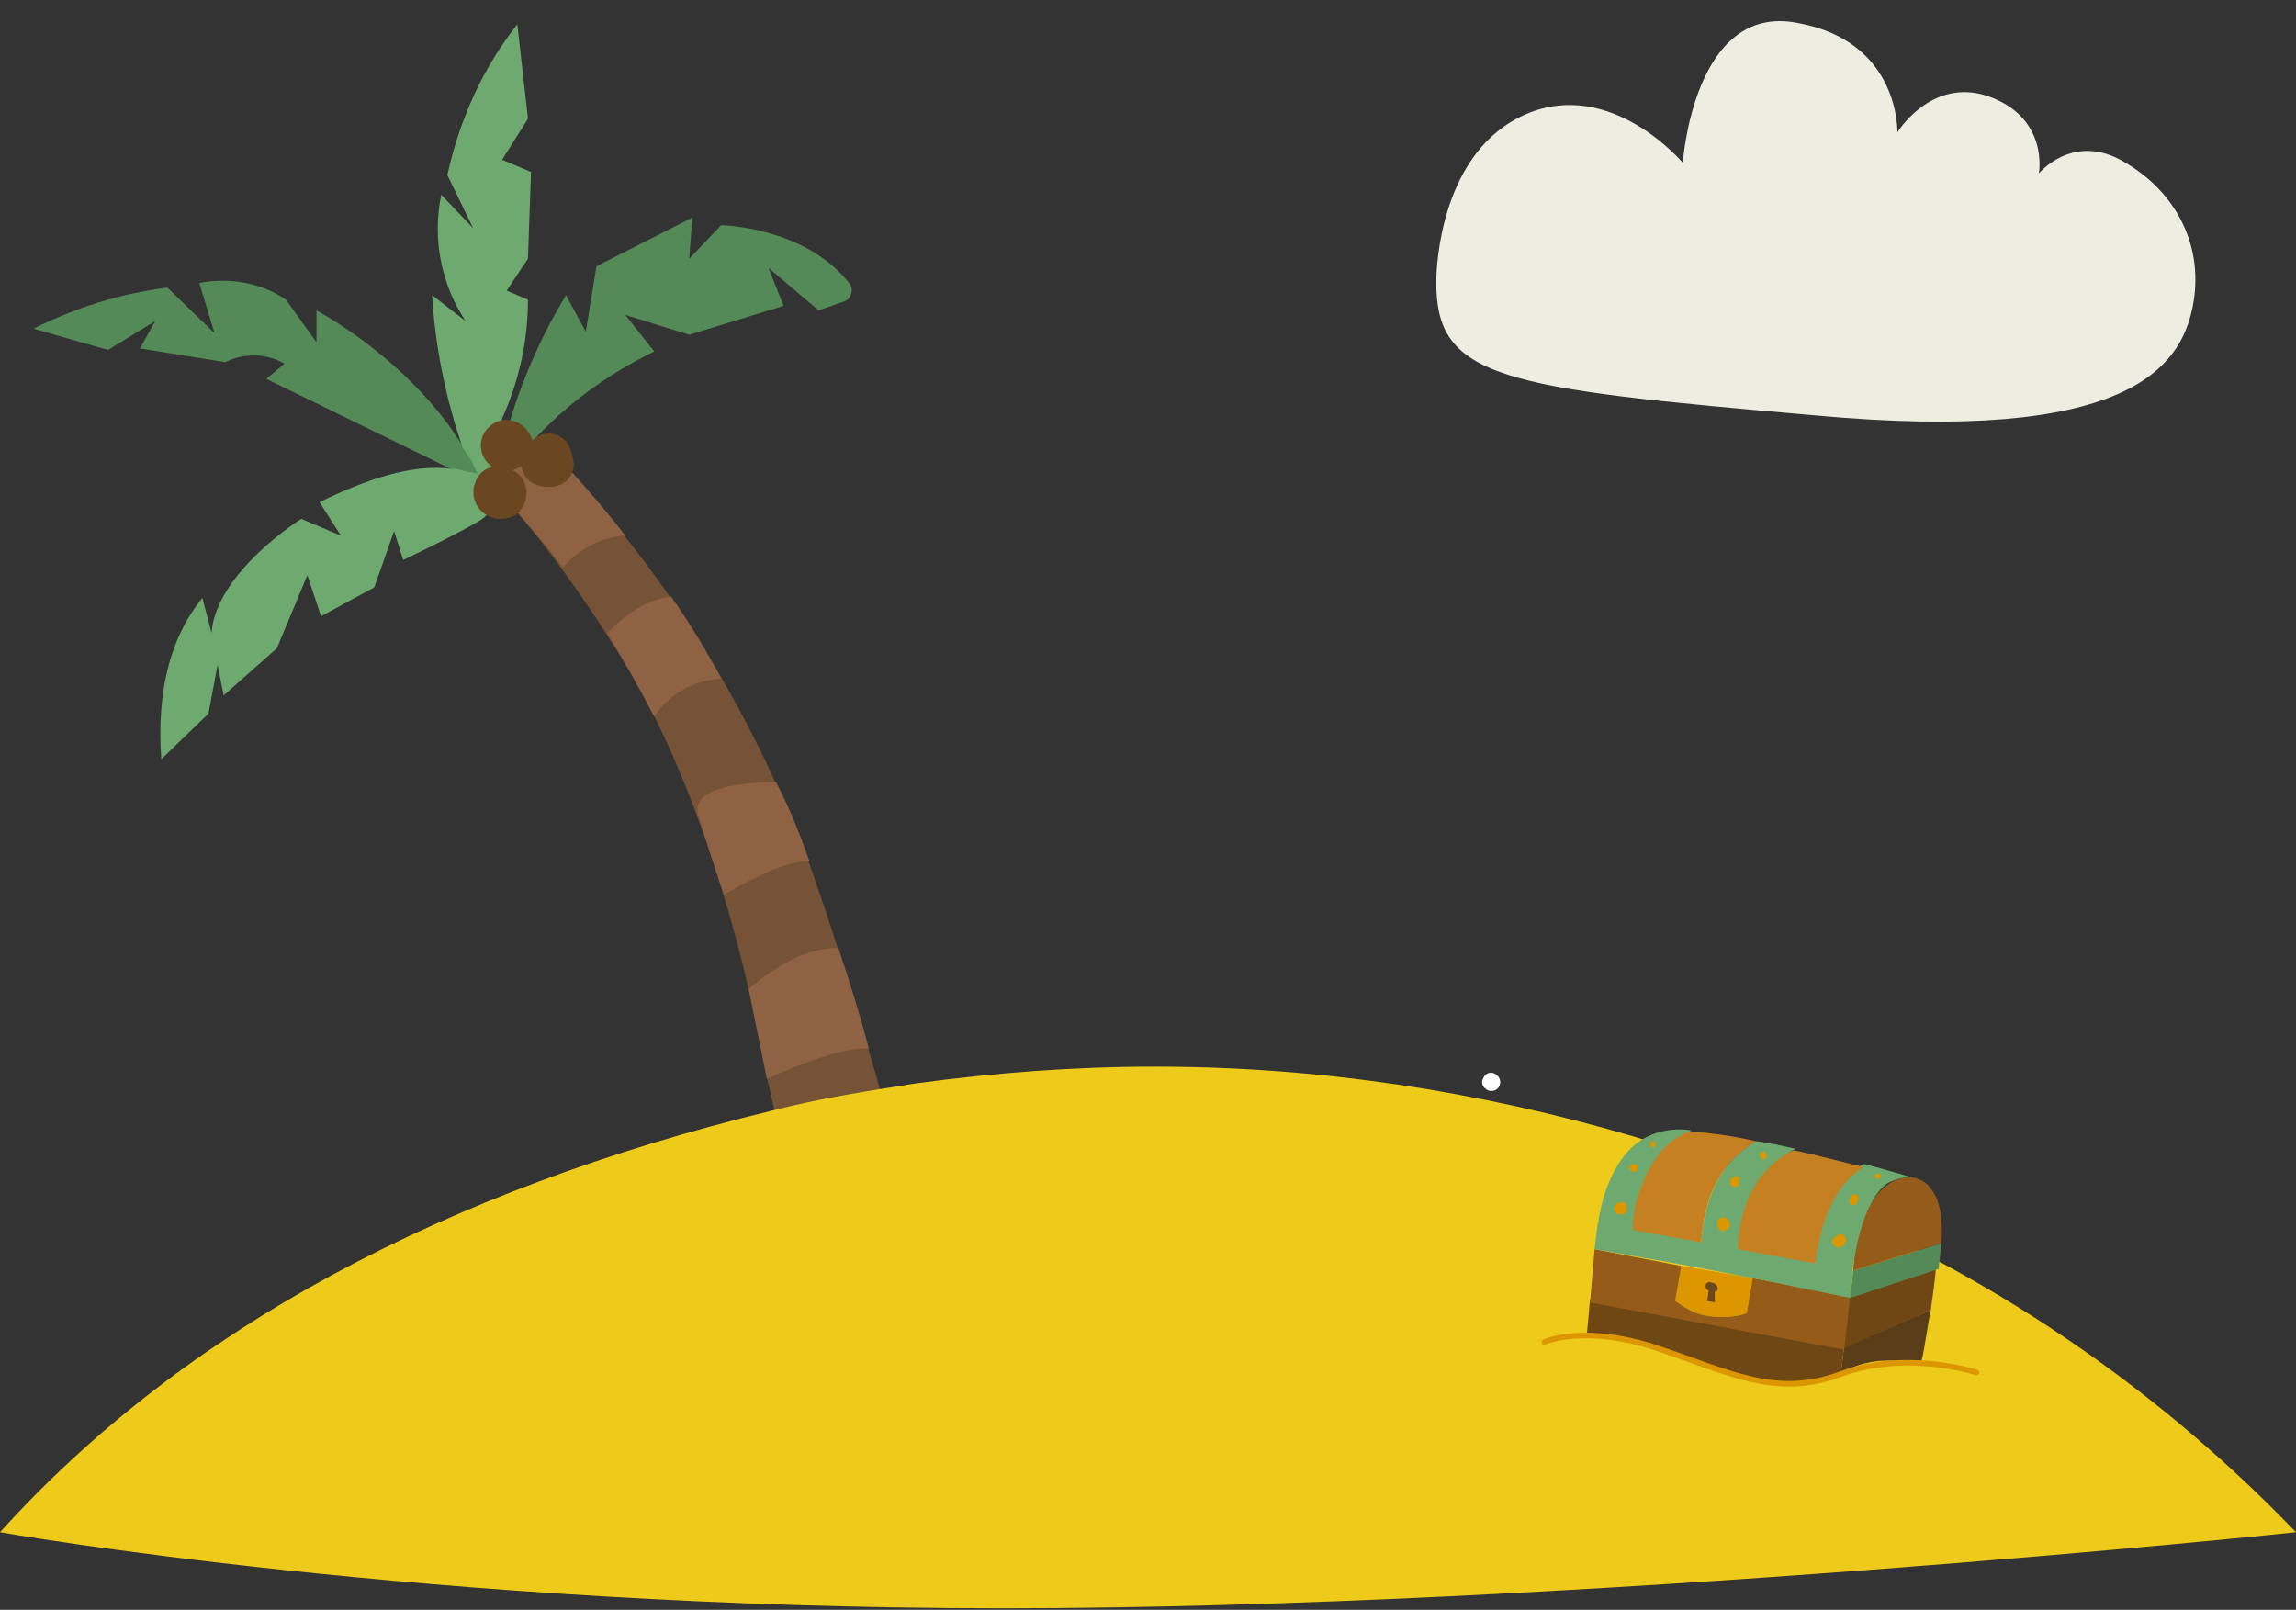 <?xml version="1.0" encoding="utf-8"?>
<!-- Generator: Adobe Illustrator 26.2.1, SVG Export Plug-In . SVG Version: 6.00 Build 0)  -->
<svg version="1.1" id="Capa_1" xmlns="http://www.w3.org/2000/svg" xmlns:xlink="http://www.w3.org/1999/xlink" x="0px" y="0px"
	 viewBox="0 0 150.9 105.8" style="enable-background:new 0 0 150.9 105.8;" xml:space="preserve">
<rect x="0" y="0" width="150.9" height="105.8" fill="#333333" stroke="none"/>
<style type="text/css">
	.st0{fill:#538A58;}
	.st1{fill:#6EAA6F;}
	.st2{fill:#765236;}
	.st3{fill:#8E6243;}
	.st4{fill:#6A4720;}
	.st5{fill:#EECA1A;}
	.st6{fill:#FFFFFF;}
	.st7{fill:#593D19;}
	.st8{fill:#6F4714;}
	.st9{fill:#945B19;}
	.st10{fill:#DB9600;}
	.st11{fill:#C58021;}
	.st12{fill:none;stroke:#DB9600;stroke-width:0.366;stroke-linecap:round;}
	.st13{fill-rule:evenodd;clip-rule:evenodd;fill:#EDEDE2;}
</style>
<g>
	<path class="st0" d="M20.8,20.4c0,0,6.1,3.2,9.6,8.9c0.2,0.3,1.4,2,1.6,2.3L30.8,31c-0.4-0.1-0.8-0.1-1.2-0.2l-12.1-5.9l1.2-1
		c-1.2-0.7-2.7-0.7-3.9-0.1l-5.6-0.9l1-1.8L7.1,23l-4.9-1.4c2.8-1.4,5.7-2.3,8.8-2.7l3.1,3l-1-3.3c2-0.4,4.1,0,5.7,1.1l2,2.8
		L20.8,20.4z"/>
	<path class="st1" d="M31,30.3c-0.2-0.3-0.4-0.6-0.6-0.9c-1.1-3.2-1.8-6.6-2-10l2.2,1.7c-1.6-2.4-2.2-5.4-1.6-8.3l2.1,2.2l-1.7-3.5
		c0.8-3.6,2.3-7,4.6-9.9l0.7,6.2L33,10.5l1.9,0.8L34.7,17l-1.4,2.1l1.4,0.6c0,2.7-0.6,5.4-1.7,7.8L32.1,32
		C31.8,32.1,31,30.3,31,30.3"/>
	<path class="st0" d="M34.9,29.1L34.9,29.1c-0.3-0.4-1.5-0.7-1.6-0.7c0.9-3.2,2.2-6.2,3.9-9l1.3,2.4l0.7-4.3l6.3-3.2l-0.2,2.7
		l2.1-2.2c0,0,5.5,0.1,8.4,3.8c0.3,0.3,0.2,0.8-0.1,1.1c-0.1,0-0.1,0.1-0.2,0.1l-1.7,0.6l-3.3-2.8l1,2.5L45.3,22l-4.2-1.3l1.9,2.4
		C39.9,24.6,37.2,26.6,34.9,29.1"/>
	<path class="st1" d="M31.7,34.1c-1.2,0.8-5.2,2.7-5.2,2.7l-0.6-1.9l-1.3,3.7l-3.5,1.9l-0.9-2.7l-2,4.8l-3.5,3.1l-0.4-2l-0.6,3.2
		l-3.1,3c-0.3-4.3,0.5-7.9,2.7-10.6l0.6,2.3c0.3-4,5.9-7.5,5.9-7.5l2.6,1.1L21,33c3.1-1.5,6-2.5,8.6-2.2c0.4,0,0.8,0.1,1.2,0.2
		l0.9,0.2C32.1,31.4,33.2,33,31.7,34.1"/>
	<path class="st2" d="M41.5,44.3c-0.3-0.5-5-8.4-9.3-12.5c0-3,2.1-4.5,5.2-0.8C43,37,47.6,44,51,51.5c2.6,4.9,6.7,19.6,7,20.7
		c-2.4,0.3-4.7,0.7-7,1.2l-0.6-2.6C50.4,70.9,48,55.4,41.5,44.3"/>
	<path class="st3" d="M41.1,35.2c-1.6,0.1-3.1,0.9-4.1,2.1l0,0c-1-1.4-3.8-4.6-5-5.9c0.2-0.3,3.7-2.3,3.7-2.4
		C37.6,31,39.4,33,41.1,35.2"/>
	<path class="st4" d="M34,31.1c0.4,0.3,0.6,0.8,0.6,1.3c0,0.4-0.1,0.7-0.3,1c-0.3,0.5-0.8,0.7-1.4,0.7c-0.2,0-0.4,0-0.6-0.1
		c-0.9-0.3-1.4-1.3-1.1-2.2c0.1-0.3,0.2-0.5,0.4-0.7c0.3-0.3,0.6-0.4,1-0.4C33.1,30.7,33.6,30.8,34,31.1L34,31.1z"/>
	<path class="st4" d="M34.9,29.3c0,0.8-0.5,1.4-1.2,1.6c-0.1,0-0.2,0-0.3,0.1c0,0-0.1,0-0.1,0c-0.9,0-1.7-0.8-1.7-1.7
		c0-0.9,0.7-1.6,1.5-1.7h0.2c0.8,0,1.5,0.6,1.7,1.4C34.9,29.1,34.9,29.2,34.9,29.3"/>
	<path class="st3" d="M57.1,68.9c-2.2-0.1-6.7,2-6.7,2L49.2,65c2-1.7,3.9-2.7,5.9-2.7C55.8,64.4,56.5,66.6,57.1,68.9"/>
	<path class="st3" d="M53.2,56.6c-1.9-0.1-5.6,2.2-5.6,2.2c-0.6-1.6-1.1-3.3-1.7-5.2s3.1-2.2,5.1-2.2C51.9,53.1,52.6,54.9,53.2,56.6
		"/>
	<path class="st3" d="M47.4,44.6c-1.8,0.1-3.4,1-4.4,2.5c-1-1.9-2-3.7-3.1-5.5c1.4-1.4,2.7-2.2,4.2-2.4
		C45.3,40.9,46.4,42.7,47.4,44.6"/>
	<path class="st4" d="M37.7,30.3c0.1,0.9-0.5,1.6-1.4,1.7c-0.1,0-0.2,0-0.3,0c-0.8,0-1.5-0.4-1.7-1.2c-0.4-1.4,1.5-3.2,2.9-1.8
		C37.5,29.4,37.6,29.9,37.7,30.3"/>
</g>
<g id="Capa_2_00000142864837474885964660000002825555737725580214_">
	<g id="Capa_1-2">
		<path class="st5" d="M150.9,100.7c-9.8-10.2-21.7-18-34.7-22.9c-2.9-1-5.8-2.2-8.8-3.1c-10.2-3-20.8-4.6-31.5-4.6
			c-5.3,0-10.5,0.4-15.7,1.1c-3.2,0.5-6.4,1-9.5,1.8C29.3,78.2,12.1,87.3,0,100.7c0,0,28.2,5,65.9,5S150.9,100.7,150.9,100.7z"/>
		<path class="st6" d="M98,70.5c0.3,0,0.6,0.3,0.6,0.6c0,0.3-0.2,0.6-0.6,0.6c-0.3,0-0.6-0.3-0.6-0.6c0,0,0,0,0,0
			C97.5,70.7,97.7,70.5,98,70.5"/>
		<g>
			<path class="st7" d="M121.2,88.5l5.7-2.4c-0.2,0.9-0.4,2.5-0.6,3.3c-1.8,0.2-2.9-0.4-5.3,0.8L121.2,88.5L121.2,88.5z"/>
			<path class="st8" d="M126.9,86.1l-5.7,2.5l-0.1,0l0.4-3.3l0,0l5.7-1.9C127.3,83.4,126.9,86,126.9,86.1"/>
			<path class="st0" d="M127.4,83.4l-5.8,1.9l0.2-1.8l5.8-1.8C127.5,82.4,127.5,82.8,127.4,83.4"/>
			<path class="st9" d="M125.8,77.4c0.4,0.1,0.8,0.3,1,0.6c0.7,0.8,0.9,1.9,0.8,3.7l-5.8,1.8c0,0,0.1-4,2.2-5.6
				C124.5,77.5,125.2,77.3,125.8,77.4L125.8,77.4z"/>
			<path class="st1" d="M125.8,77.4c-0.6-0.1-1.3,0.1-1.8,0.4c-2.2,1.7-2.4,7.4-2.4,7.4l-2.3-2.2c0.3-2.7,1.1-5.5,3.2-6.5
				C124.5,77,125.6,77.4,125.8,77.4"/>
			<path class="st10" d="M123.4,77.1c0.1,0,0.2,0.1,0.2,0.2c0,0.1-0.1,0.2-0.2,0.2c-0.1,0-0.2-0.1-0.2-0.2
				C123.2,77.2,123.3,77.1,123.4,77.1L123.4,77.1"/>
			<path class="st8" d="M121.2,88.5l-0.2,1.7c-4.6,2.2-8.8-1.1-13.5-2c-0.6-0.1-2-0.4-3.2-0.6l0.2-2.2l7.7,1.4L121.2,88.5z"/>
			<path class="st10" d="M121.9,78.5c0.2,0,0.3,0.2,0.2,0.4c0,0.2-0.2,0.3-0.3,0.3c-0.2,0-0.3-0.2-0.2-0.4l0,0
				C121.6,78.6,121.8,78.4,121.9,78.5"/>
			<path class="st10" d="M121,81.1c0.2,0,0.4,0.3,0.3,0.5c0,0,0,0,0,0c0,0.2-0.3,0.4-0.5,0.4c0,0,0,0,0,0c-0.2,0-0.4-0.3-0.4-0.5
				l0,0C120.6,81.3,120.8,81.1,121,81.1C121,81.1,121,81.1,121,81.1"/>
			<path class="st11" d="M119.3,83.1L119.3,83.1l-5.1-0.8l-0.1,0c0.1-3.4,1.2-5.5,3.5-6.6l0.3-0.1c1.5,0.3,3.3,0.8,4.6,1.1
				C120.6,77.8,119.6,80.4,119.3,83.1"/>
			<path class="st1" d="M118,75.5L118,75.5c-2.4,1.2-3.7,3.4-3.8,6.8l0,0.1l-2.4-0.5c0.2-3.8,1.7-5.8,3.6-6.9
				C116.3,75.1,117.1,75.3,118,75.5"/>
			<path class="st10" d="M115.2,84l-0.4,2.3c-0.8,0.3-1.7,0.3-2.5,0.2c-0.8-0.1-1.5-0.5-2.2-1l0.4-2.3L115.2,84z"/>
			<path class="st10" d="M115.9,75.7c0.1,0,0.2,0.1,0.2,0.3c0,0.1-0.1,0.2-0.2,0.2c0,0,0,0,0,0c-0.1,0-0.2-0.1-0.2-0.2c0,0,0,0,0,0
				C115.6,75.8,115.7,75.7,115.9,75.7C115.9,75.7,115.9,75.7,115.9,75.7"/>
			<path class="st11" d="M110.2,74.3c1.8,0.1,3.5,0.3,5.2,0.7c-1.9,1.2-3.4,3-3.6,6.8l0,0.1l-4.7-0.7l0-0.1c0-2,0.7-3.9,2-5.5
				C109.5,75.2,109.8,74.7,110.2,74.3"/>
			<path class="st10" d="M114.1,77.3c0.2,0,0.3,0.2,0.2,0.4c0,0.2-0.1,0.3-0.3,0.3c-0.2,0-0.3-0.2-0.3-0.3c0,0,0-0.1,0-0.1
				C113.8,77.4,114,77.3,114.1,77.3"/>
			<path class="st4" d="M112.9,84.7c0,0.1-0.1,0.2-0.2,0.2c0,0,0,0,0,0l0,0.7l-0.5-0.1l0.1-0.7c-0.1,0-0.2-0.1-0.2-0.3c0,0,0,0,0,0
				c0-0.2,0.2-0.3,0.4-0.2C112.7,84.3,112.9,84.5,112.9,84.7"/>
			<path class="st9" d="M121.6,85.2l-6.4-1.2l-0.4,2.3c-0.8,0.3-1.7,0.3-2.5,0.2c-0.8-0.1-1.5-0.5-2.2-1l0.4-2.3l-5.7-1.1l-0.3,3.5
				l16.7,3.1L121.6,85.2z"/>
			<path class="st10" d="M113.3,80c0.2,0,0.4,0.3,0.4,0.5l0,0c0,0.2-0.3,0.4-0.5,0.4c0,0,0,0,0,0c-0.2,0-0.4-0.3-0.3-0.5
				c0,0,0,0,0,0C112.8,80.2,113,80,113.3,80C113.2,80,113.2,80,113.3,80"/>
			<path class="st1" d="M108.9,76c0.6-0.8,1.4-1.4,2.3-1.7c-1.1-0.2-2.3,0-3.3,0.6c-2.6,1.7-2.9,5.8-2.9,5.8l2.3,0.5l0-0.3
				C107.3,79.2,107.9,77.5,108.9,76"/>
			<path class="st10" d="M108.8,75.2C108.8,75.2,108.8,75.2,108.8,75.2c0,0.2-0.1,0.2-0.2,0.2c-0.1,0-0.2-0.2-0.1-0.3
				c0-0.1,0.1-0.1,0.2-0.1C108.7,75,108.8,75.1,108.8,75.2"/>
			<path class="st10" d="M107.4,76.5c0.2,0,0.3,0.2,0.2,0.3c0,0.2-0.2,0.3-0.3,0.2s-0.3-0.2-0.2-0.3
				C107.1,76.6,107.2,76.5,107.4,76.5"/>
			<path class="st10" d="M106.6,79c0.2,0,0.4,0.2,0.3,0.5c0,0.2-0.2,0.4-0.5,0.3c0,0,0,0,0,0c-0.2,0-0.4-0.3-0.3-0.5
				C106.2,79.1,106.4,79,106.6,79"/>
			<polygon class="st1" points="121.8,83.5 121.6,85.3 115.2,84 110.5,83.1 104.8,82.1 105,80.4 			"/>
			<path class="st12" d="M101.5,88.2c0,0,2.6-1.2,7.4,0.4s7.8,3.3,12.1,1.7s8.9-0.1,8.9-0.1"/>
		</g>
	</g>
</g>
<path class="st13" d="M94.4,18.4c0-0.9,0.3-8.5,5.9-10.9s10.3,3.2,10.3,3.2s0.7-10.5,7.5-9.2c6.8,1.2,6.6,7.2,6.6,7.2
	s2.2-3.6,5.9-2.4c4.1,1.4,3.4,5.1,3.4,5.1s2.3-2.8,5.7-0.7c3.4,2,5.2,5.6,4.4,9.5c-0.8,3.9-4.2,9-24.8,7.1
	C98.6,25.5,94.3,24.9,94.4,18.4"/>
</svg>
